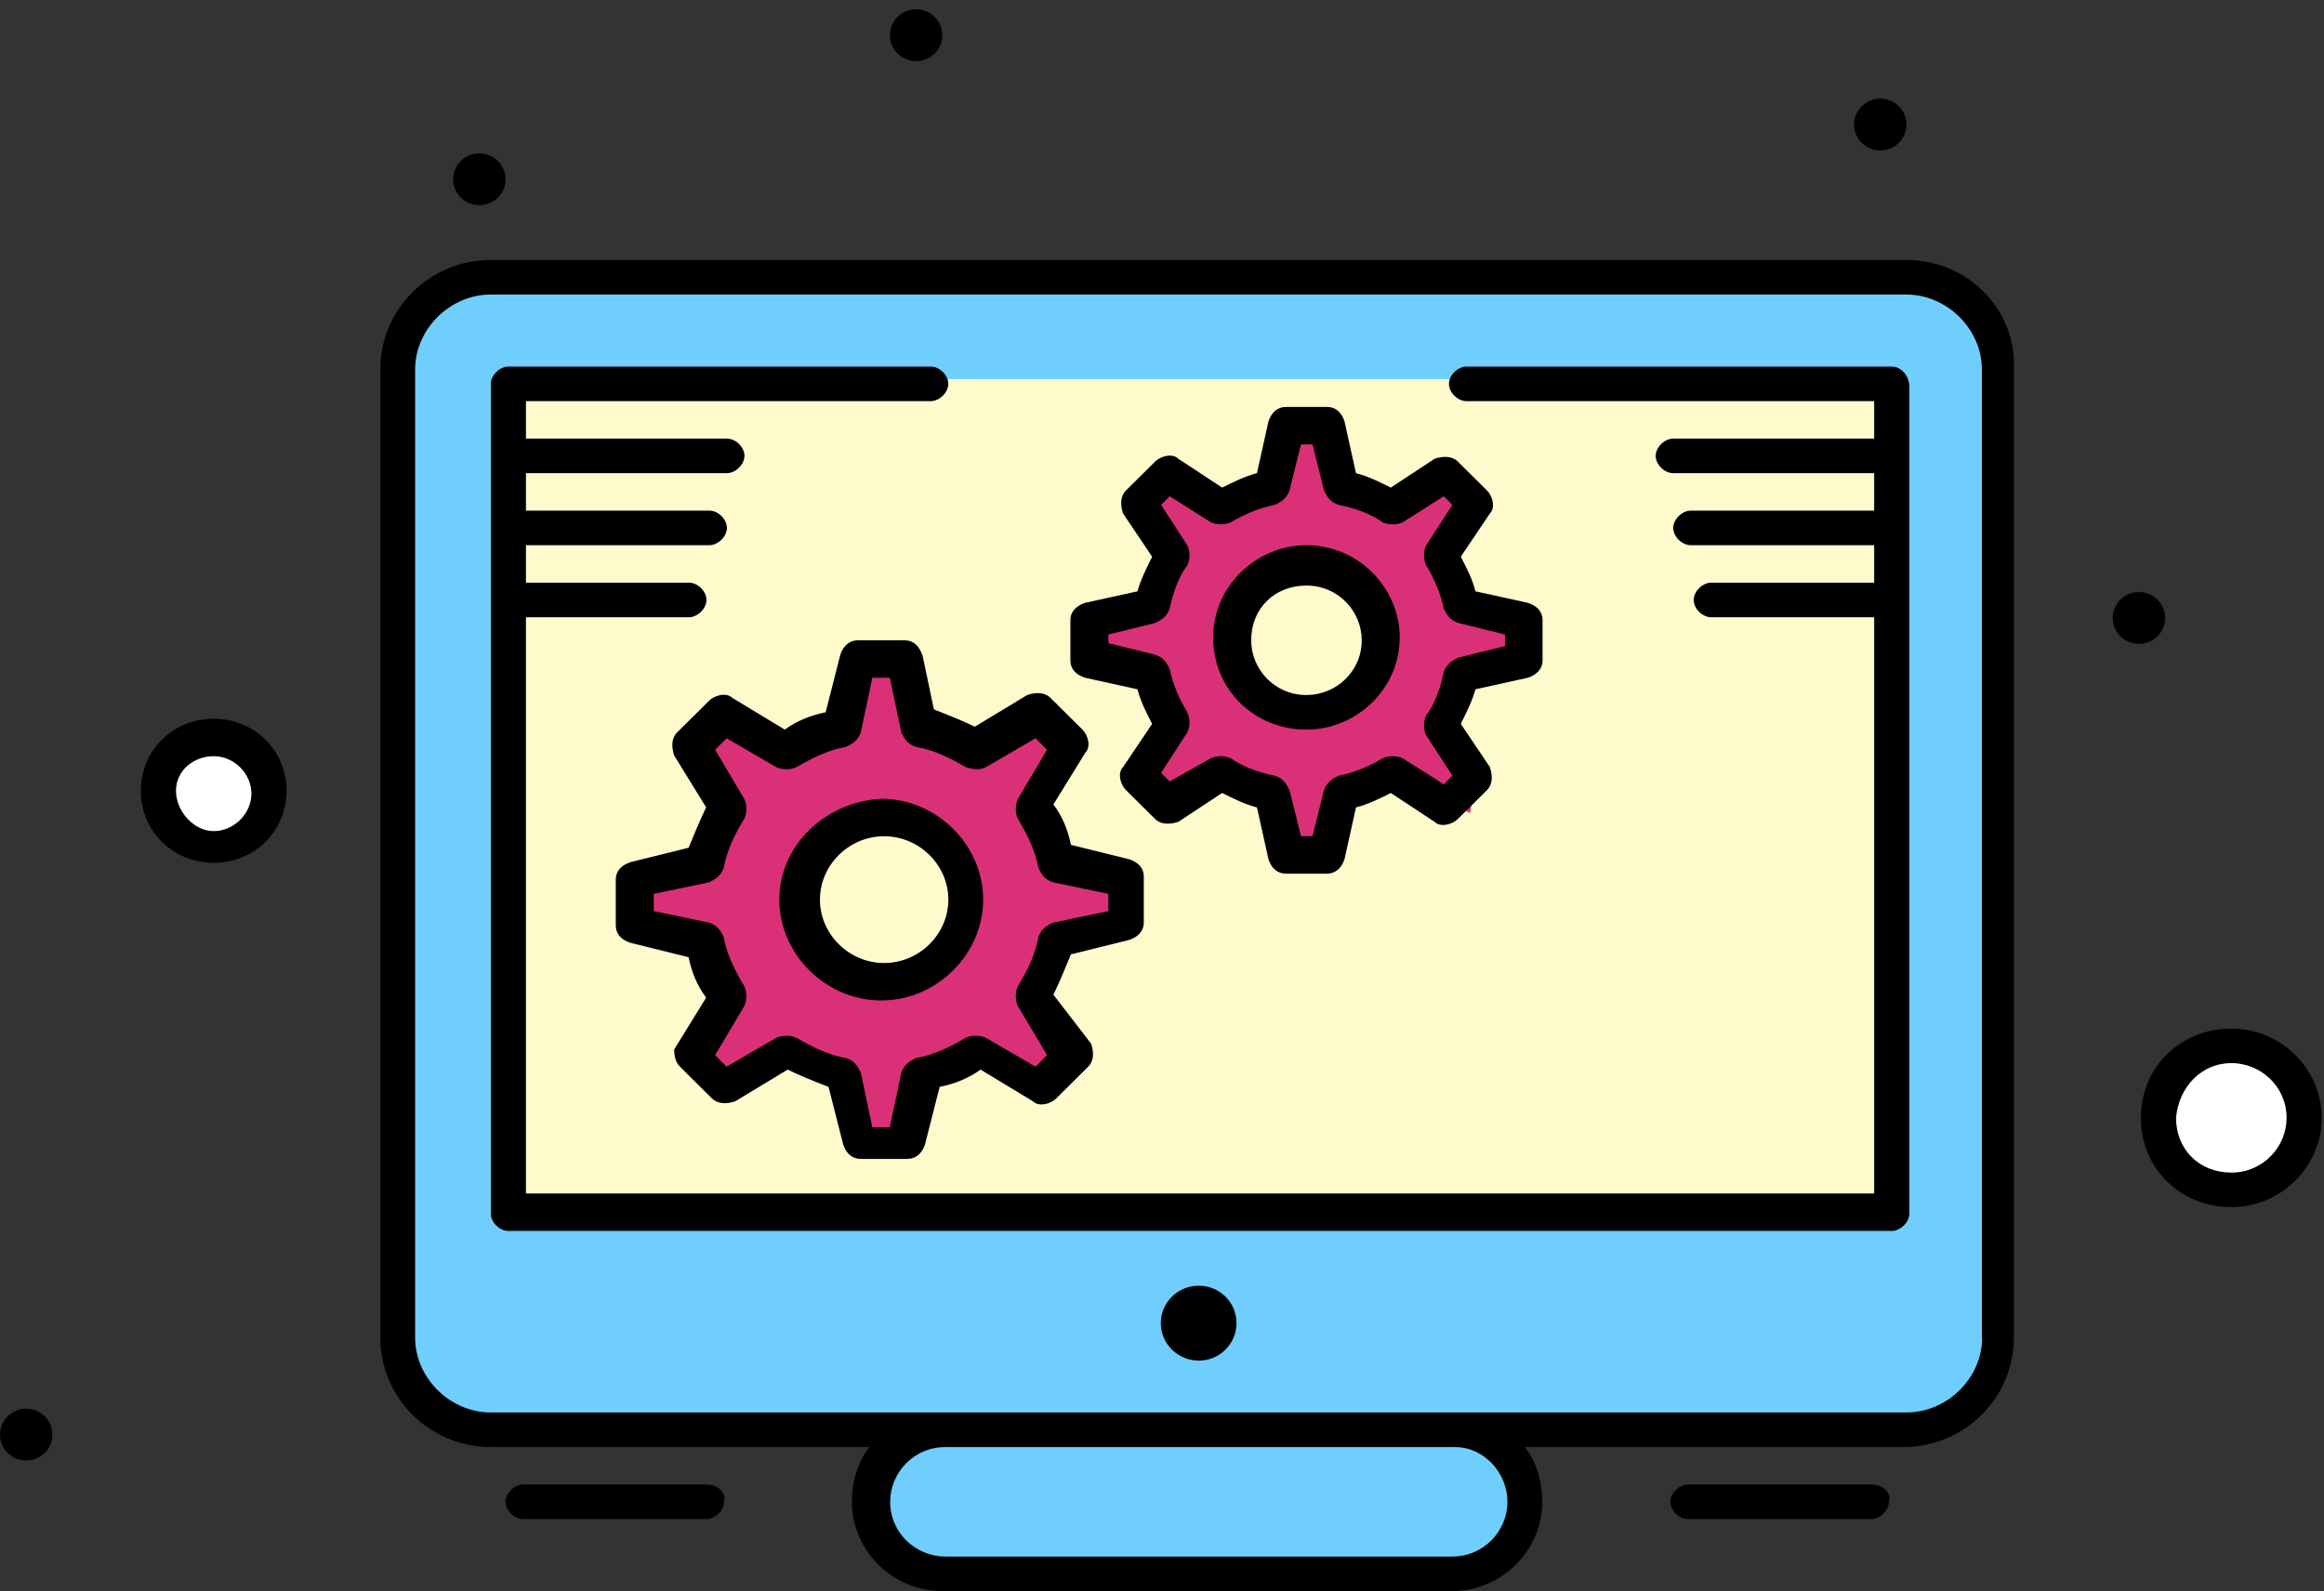 <?xml version="1.0" encoding="UTF-8"?> <svg xmlns="http://www.w3.org/2000/svg" width="165" height="113" viewBox="0 0 165 113" fill="none"><rect x="0" y="0" width="165" height="113" fill="#333333" stroke="none"/><rect width="47.43" height="9.883" rx="4.941" transform="matrix(1 0 0 -1 61.324 111.412)" fill="#70CEFC"></rect><rect x="29.117" y="20.436" width="112.449" height="81.094" rx="5" fill="#70CEFC"></rect><rect x="36.414" y="26.924" width="97.856" height="59.469" fill="#FFFACC"></rect><path d="M158.322 74.375C160.942 74.375 163.09 76.627 163.09 79.442C163.09 82.258 160.942 84.51 158.322 84.51C155.703 84.51 153.555 82.258 153.555 79.442C153.555 76.627 155.703 74.375 158.322 74.375Z" fill="white"></path><path d="M85.112 91.311C86.604 91.311 87.79 92.497 87.79 93.971C87.79 95.444 86.584 96.631 85.112 96.631C83.641 96.631 82.414 95.444 82.414 93.971C82.414 92.497 83.62 91.311 85.112 91.311Z" fill="black"></path><path d="M15.184 52.822C16.817 52.822 18.156 54.275 18.156 56.091C18.156 57.907 16.817 59.359 15.184 59.359C13.55 59.359 12.211 57.907 12.211 56.091C12.211 54.275 13.55 52.822 15.184 52.822Z" fill="white"></path><path d="M132.861 105.43H119.841C119.227 105.43 118.594 106.044 118.594 106.657C118.594 107.271 119.207 107.885 119.841 107.885H132.861C133.474 107.885 134.108 107.271 134.108 106.657C134.313 106.044 133.699 105.43 132.861 105.43Z" fill="black"></path><path d="M50.158 105.43H37.138C36.524 105.43 35.891 106.044 35.891 106.657C35.891 107.271 36.504 107.885 37.138 107.885H50.158C50.771 107.885 51.405 107.271 51.405 106.657C51.609 106.044 50.996 105.43 50.158 105.43Z" fill="black"></path><path d="M135.355 18.463H34.849C30.516 18.463 27 21.942 27 26.239V94.993C27 99.29 30.516 102.769 34.849 102.769H61.728C60.911 103.792 60.482 105.224 60.482 106.657C60.482 110.135 63.384 113 66.9 113H103.08C106.595 113 109.498 110.135 109.498 106.657C109.498 105.224 109.089 103.792 108.251 102.769H135.13C139.464 102.769 142.98 99.29 142.98 94.993V26.239C143.184 21.942 139.668 18.463 135.335 18.463H135.355ZM107.025 106.657C107.025 108.703 105.369 110.545 103.1 110.545H67.125C65.06 110.545 63.2 108.908 63.2 106.657C63.2 104.611 64.856 102.769 67.125 102.769H103.304C105.369 102.769 107.025 104.611 107.025 106.657ZM140.731 94.993C140.731 97.858 138.258 100.313 135.355 100.313H34.849C31.947 100.313 29.473 97.858 29.473 94.993V26.239C29.473 23.374 31.947 20.918 34.849 20.918H135.335C138.237 20.918 140.711 23.374 140.711 26.239V94.993H140.731Z" fill="black"></path><path d="M158.418 85.732C161.934 85.732 164.837 82.867 164.837 79.388C164.837 75.91 161.934 73.045 158.418 73.045C154.903 73.045 152 75.705 152 79.388C152 83.072 154.903 85.732 158.418 85.732ZM158.418 75.5C160.483 75.5 162.343 77.137 162.343 79.388C162.343 81.435 160.687 83.276 158.418 83.276C156.149 83.276 154.494 81.639 154.494 79.388C154.698 77.137 156.354 75.5 158.418 75.5Z" fill="black"></path><path d="M15.171 61.276C18.074 61.276 20.343 59.025 20.343 56.161C20.343 53.296 18.074 51.045 15.171 51.045C12.269 51.045 10 53.296 10 56.161C10 59.025 12.269 61.276 15.171 61.276ZM15.171 53.705C16.623 53.705 17.849 54.933 17.849 56.365C17.849 57.798 16.602 59.025 15.171 59.025C13.741 59.025 12.494 57.593 12.494 56.161C12.494 54.728 13.741 53.705 15.171 53.705Z" fill="black"></path><path d="M133.497 7.004C134.519 7.004 135.357 7.822 135.357 8.846C135.357 9.869 134.519 10.687 133.497 10.687C132.475 10.687 131.637 9.869 131.637 8.846C131.637 7.822 132.475 7.004 133.497 7.004Z" fill="black"></path><path d="M1.86 100.045C2.882 100.045 3.72 100.863 3.72 101.887C3.72 102.91 2.882 103.728 1.86 103.728C0.838 103.728 0 102.91 0 101.887C0 100.863 0.838 100.045 1.86 100.045Z" fill="black"></path><path d="M65.04 0.66C66.062 0.66 66.9 1.479 66.9 2.502C66.9 3.525 66.062 4.343 65.04 4.343C64.018 4.343 63.18 3.525 63.18 2.502C63.18 1.479 64.018 0.66 65.04 0.66Z" fill="black"></path><path d="M34.032 10.891C35.054 10.891 35.892 11.709 35.892 12.732C35.892 13.755 35.054 14.574 34.032 14.574C33.01 14.574 32.172 13.755 32.172 12.732C32.172 11.709 33.01 10.891 34.032 10.891Z" fill="black"></path><path d="M59.046 52.222L55.718 53.22L51.561 50.726L48.899 53.221L51.561 57.546L50.397 61.373L45.406 62.371L45.407 65.698L49.732 66.696L51.562 71.021L49.399 74.847L51.727 77.342L55.386 74.847L59.878 76.344L60.543 81.667L64.369 81.168L65.368 76.344L69.859 74.847L75.349 77.509L75.848 74.681L73.352 70.688L74.517 66.696L80.173 65.365L79.341 62.038L74.683 61.539L73.685 57.047L75.681 53.221L73.685 50.56L69.36 53.72L65.534 52.223L63.87 46.732L61.209 46.899L59.046 52.222Z" fill="#D93077"></path><path d="M151.86 42.045C152.882 42.045 153.72 42.863 153.72 43.887C153.72 44.91 152.882 45.728 151.86 45.728C150.838 45.728 150 44.91 150 43.887C150 42.863 150.838 42.045 151.86 42.045Z" fill="black"></path><path d="M134.311 26.033H104.121C103.507 26.033 102.874 26.647 102.874 27.261C102.874 27.875 103.487 28.489 104.121 28.489H133.064V31.149H118.797C118.184 31.149 117.55 31.763 117.55 32.377C117.55 32.99 118.163 33.604 118.797 33.604H133.064V36.264H120.044C119.431 36.264 118.797 36.878 118.797 37.492C118.797 38.106 119.41 38.72 120.044 38.72H133.064V41.38H121.495C120.882 41.38 120.248 41.994 120.248 42.608C120.248 43.222 120.861 43.836 121.495 43.836H133.064V84.761H37.341V43.836H48.911C49.524 43.836 50.158 43.222 50.158 42.608C50.158 41.994 49.544 41.38 48.911 41.38H37.341V38.72H50.362C50.975 38.72 51.609 38.106 51.609 37.492C51.609 36.878 50.996 36.264 50.362 36.264H37.341V33.604H51.609C52.222 33.604 52.856 32.99 52.856 32.377C52.856 31.763 52.242 31.149 51.609 31.149H37.341V28.489H66.081C66.694 28.489 67.328 27.875 67.328 27.261C67.328 26.647 66.714 26.033 66.081 26.033H36.094C35.481 26.033 34.848 26.647 34.848 27.261V86.193C34.848 86.807 35.461 87.421 36.094 87.421H134.311C134.924 87.421 135.558 86.807 135.558 86.193V27.466C135.558 26.647 134.945 26.033 134.311 26.033Z" fill="black"></path><ellipse cx="62.623" cy="63.855" rx="4.908" ry="5.337" fill="#FFFACC"></ellipse><path d="M65.468 46.496C65.263 45.882 64.854 45.473 64.221 45.473H60.909C60.296 45.473 59.867 45.882 59.662 46.496L58.62 50.588C57.577 50.793 56.555 51.202 55.717 51.816L51.997 49.565C51.588 49.156 50.75 49.361 50.342 49.77L48.073 52.021C47.664 52.43 47.664 53.044 47.868 53.658L50.137 57.341C49.728 58.16 49.319 59.183 48.89 60.206L44.761 61.229C44.148 61.434 43.719 61.843 43.719 62.457V65.731C43.719 66.344 44.128 66.754 44.761 66.958L48.89 67.982C49.095 69.005 49.503 70.028 50.137 70.846L47.868 74.53C47.868 74.734 47.868 75.348 48.277 75.757L50.546 78.008C50.955 78.418 51.588 78.418 52.202 78.213L55.922 75.962C56.739 76.371 57.782 76.781 58.824 77.19L59.867 81.282C60.071 81.896 60.48 82.305 61.114 82.305H64.425C65.038 82.305 65.468 81.896 65.672 81.282L66.714 77.19C67.757 76.985 68.779 76.576 69.617 75.962L73.337 78.213C73.746 78.622 74.584 78.418 74.993 78.008L77.262 75.757C77.671 75.348 77.671 74.734 77.466 74.12L74.788 70.642C75.197 69.823 75.606 68.8 76.035 67.777L80.164 66.754C80.777 66.549 81.207 66.14 81.207 65.526V62.252C81.207 61.638 80.798 61.229 80.164 61.024L76.035 60.001C75.831 58.978 75.422 57.955 74.788 57.136L77.057 53.453C77.466 53.044 77.262 52.225 76.853 51.816L74.584 49.565C74.175 49.156 73.541 49.156 72.928 49.361L69.208 51.611C68.391 51.202 67.348 50.793 66.305 50.384L65.488 46.496H65.468ZM70.005 54.476L73.521 52.43L74.339 53.248L72.274 56.727C72.07 57.136 72.07 57.75 72.274 58.16C72.887 59.183 73.521 60.41 73.725 61.638C73.93 62.047 74.134 62.457 74.768 62.661L78.692 63.48V64.707L74.768 65.526C74.359 65.731 73.95 65.935 73.725 66.549C73.521 67.777 72.908 69.005 72.274 70.028C72.07 70.437 72.07 71.051 72.274 71.46L74.339 74.939L73.521 75.757L70.005 73.711C69.597 73.507 68.963 73.507 68.554 73.711C67.511 74.325 66.285 74.939 65.038 75.144C64.629 75.348 64.221 75.553 63.996 76.167L63.178 80.055H61.931L61.114 76.167C60.909 75.757 60.705 75.348 60.071 75.144C58.824 74.939 57.598 74.325 56.555 73.711C56.147 73.507 55.513 73.507 55.104 73.711L51.588 75.757L50.771 74.939L52.835 71.46C53.04 71.051 53.04 70.437 52.835 70.028C52.222 69.005 51.588 67.777 51.384 66.549C51.179 66.14 50.975 65.731 50.342 65.526L46.417 64.707V63.48L50.342 62.661C50.75 62.457 51.159 62.252 51.384 61.638C51.588 60.41 52.202 59.183 52.835 58.16C53.04 57.75 53.04 57.136 52.835 56.727L50.771 53.248L51.588 52.43L55.104 54.476C55.513 54.681 56.147 54.681 56.555 54.476C57.598 53.862 58.824 53.248 60.071 53.044C60.48 52.839 60.889 52.635 61.114 52.021L61.931 48.133H63.178L63.996 52.021C64.2 52.43 64.405 52.839 65.038 53.044C66.285 53.248 67.511 53.862 68.554 54.476C69.167 54.681 69.597 54.681 70.005 54.476Z" fill="black"></path><path d="M55.332 63.89C55.332 67.778 58.643 71.052 62.568 71.052C66.493 71.052 69.804 67.778 69.804 63.89C69.804 60.002 66.493 56.728 62.568 56.728C58.643 56.933 55.332 60.002 55.332 63.89ZM67.331 63.89C67.331 66.346 65.266 68.392 62.772 68.392C60.279 68.392 58.214 66.346 58.214 63.89C58.214 61.435 60.279 59.389 62.772 59.389C65.266 59.389 67.331 61.435 67.331 63.89Z" fill="black"></path><path d="M89.47 34.618L86.427 35.531L82.627 33.251L80.194 35.532L82.627 39.486L81.562 42.984L77 43.897L77 46.938L80.954 47.851L82.627 51.805L80.65 55.303L82.779 57.584L86.124 55.303L90.231 56.672L90.839 61.538L94.337 61.082L95.249 56.672L99.356 55.303L104.374 57.736L104.831 55.151L102.549 51.501L103.614 47.851L108.785 46.634L108.025 43.592L103.766 43.136L102.854 39.03L104.679 35.532L102.854 33.099L98.899 35.988L95.401 34.619L93.881 29.6L91.447 29.752L89.47 34.618Z" fill="#D93077"></path><ellipse cx="92.4" cy="45.058" rx="4.908" ry="5.337" fill="#FFFACC"></ellipse><path d="M77.039 48.133L80.759 48.952C80.963 49.77 81.372 50.589 81.801 51.407L79.737 54.477C79.328 54.886 79.532 55.705 79.941 56.114L82.006 58.16C82.414 58.569 83.048 58.569 83.661 58.365L86.768 56.318C87.586 56.728 88.424 57.137 89.242 57.342L90.059 61.025C90.264 61.639 90.672 62.048 91.306 62.048H94.209C94.822 62.048 95.251 61.639 95.456 61.025L96.273 57.342C97.091 57.137 97.929 56.728 98.746 56.318L101.853 58.365C102.262 58.774 103.1 58.569 103.509 58.16L105.574 56.114C105.982 55.705 105.982 55.091 105.778 54.477L103.713 51.407C104.122 50.589 104.531 49.77 104.756 48.952L108.476 48.133C109.089 47.929 109.519 47.519 109.519 46.906V44.041C109.519 43.427 109.11 43.018 108.476 42.813L104.756 41.995C104.552 41.176 104.143 40.358 103.713 39.539L105.778 36.47C106.187 36.06 105.982 35.242 105.574 34.833L103.509 32.786C103.1 32.377 102.467 32.377 101.853 32.582L98.746 34.628C97.929 34.219 97.091 33.809 96.273 33.605L95.456 29.922C95.251 29.308 94.842 28.898 94.209 28.898H91.306C90.693 28.898 90.264 29.308 90.059 29.922L89.242 33.605C88.424 33.809 87.586 34.219 86.768 34.628L83.661 32.582C83.252 32.172 82.414 32.377 82.006 32.786L79.941 34.833C79.532 35.242 79.532 35.856 79.737 36.47L81.801 39.539C81.392 40.358 80.984 41.176 80.759 41.995L77.039 42.813C76.425 43.018 75.996 43.427 75.996 44.041V46.906C75.996 47.519 76.405 47.929 77.039 48.133ZM78.694 45.064L82.006 44.245C82.414 44.041 82.823 43.836 83.048 43.222C83.252 42.199 83.661 40.971 84.295 40.153C84.499 39.744 84.499 39.13 84.295 38.721L82.435 35.856L83.048 35.242L85.951 37.084C86.359 37.288 86.993 37.288 87.402 37.084C88.444 36.47 89.466 36.06 90.509 35.856C90.918 35.651 91.326 35.447 91.551 34.833L92.369 31.559H93.187L94.004 34.833C94.209 35.242 94.413 35.651 95.047 35.856C96.089 36.06 97.316 36.47 98.154 37.084C98.562 37.288 99.196 37.288 99.605 37.084L102.507 35.242L103.121 35.856L101.261 38.721C101.056 39.13 101.056 39.744 101.261 40.153C101.874 41.176 102.303 42.199 102.507 43.222C102.712 43.632 102.916 44.041 103.55 44.245L106.861 45.064V45.882L103.55 46.701C103.141 46.906 102.732 47.11 102.507 47.724C102.303 48.747 101.894 49.975 101.261 50.794C101.056 51.203 101.056 51.817 101.261 52.226L103.121 55.091L102.507 55.705L99.605 53.863C99.196 53.658 98.562 53.658 98.154 53.863C97.111 54.477 96.089 54.886 95.047 55.091C94.638 55.295 94.229 55.5 94.004 56.114L93.187 59.388H92.369L91.551 56.114C91.347 55.705 91.142 55.295 90.509 55.091C89.466 54.886 88.24 54.477 87.402 53.863C86.993 53.658 86.359 53.658 85.951 53.863L83.048 55.5L82.435 54.886L84.295 52.021C84.499 51.612 84.499 50.998 84.295 50.589C83.682 49.566 83.252 48.543 83.048 47.519C82.844 47.11 82.639 46.701 82.006 46.496L78.694 45.678V45.064Z" fill="black"></path><path d="M92.755 51.817C96.271 51.817 99.378 48.952 99.378 45.269C99.378 41.79 96.476 38.721 92.755 38.721C89.24 38.721 86.133 41.586 86.133 45.269C86.133 48.952 89.035 51.817 92.755 51.817ZM92.755 41.586C95.024 41.586 96.68 43.427 96.68 45.473C96.68 47.724 94.82 49.361 92.755 49.361C90.487 49.361 88.831 47.52 88.831 45.473C88.831 43.222 90.487 41.586 92.755 41.586Z" fill="black"></path></svg> 